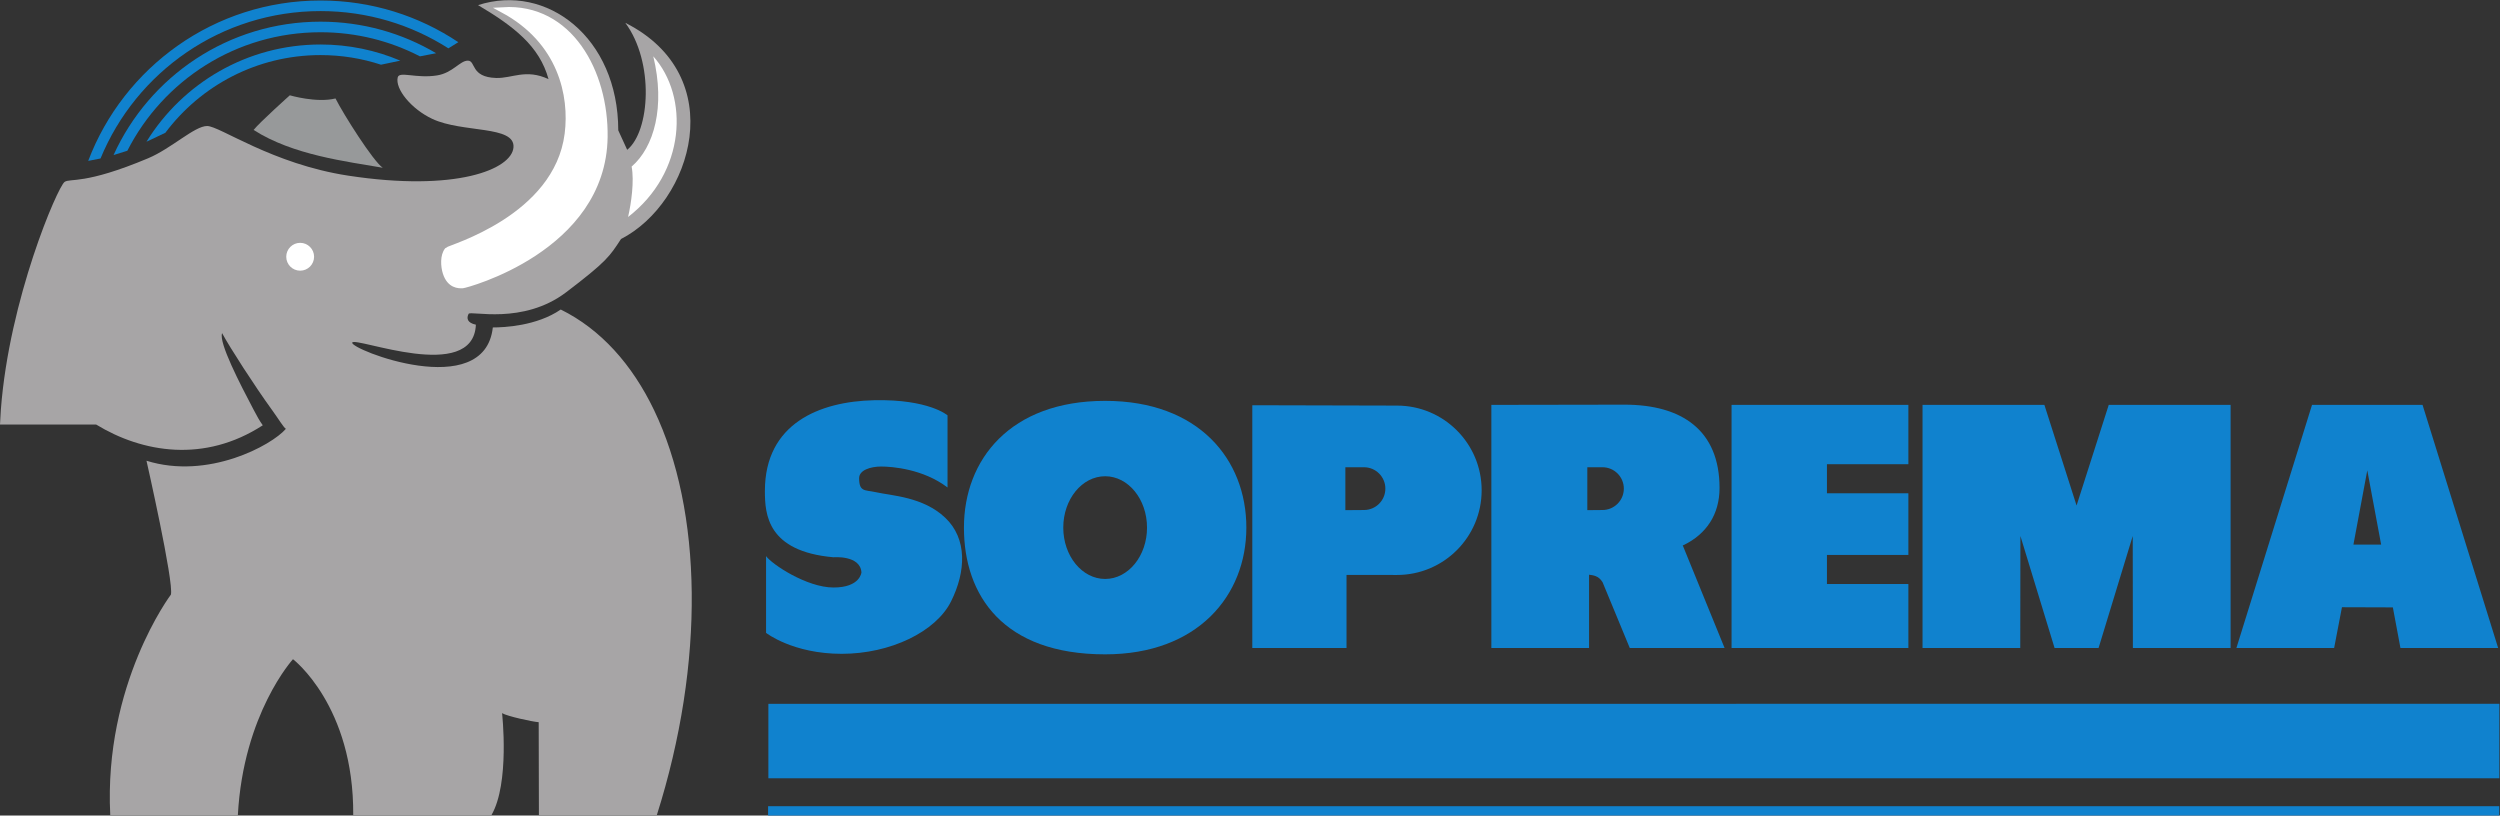 <?xml version="1.0" encoding="UTF-8" standalone="no"?>
<svg
   xmlns:dc="http://purl.org/dc/elements/1.1/"
   xmlns:cc="http://creativecommons.org/ns#"
   xmlns:rdf="http://www.w3.org/1999/02/22-rdf-syntax-ns#"
   xmlns:svg="http://www.w3.org/2000/svg"
   xmlns="http://www.w3.org/2000/svg"
   viewBox="0 0 505.347 164.853"
   height="164.853"
   width="505.347"
   xml:space="preserve"
   id="svg2"
   version="1.1"><rect x="0" y="0" width="505.347" height="164.853" fill="#333333" stroke="none"/><defs
     id="defs6" /><g
     transform="matrix(1.333,0,0,-1.333,0,164.853)"
     id="g10"><g
       transform="scale(0.1)"
       id="g12"><path
         id="path14"
         style="fill:#a7a5a6;fill-opacity:1;fill-rule:nonzero;stroke:none"
         d="M 991.848,614.781 C 958.516,684.168 910.996,737.387 850.328,767.344 813.902,742.266 764.039,740.156 747.32,740.156 734.781,626.402 529.961,707.332 534.141,717.188 c 4.101,9.664 183.625,-62.719 187.5,27.148 -12.836,2.684 -14.629,9.574 -11.039,16.441 2.753,5.293 82.218,-17.277 148.086,32.844 61.207,46.574 65.683,54.039 83,80.613 108.082,55.536 166.602,247.216 6.57,327.836 44.187,-59.73 37.461,-164.5 2.828,-192.56 -4.621,9.83 -13.535,29.53 -13.535,29.53 -0.094,141 -108.699,223.55 -212.617,189.89 54.328,-32.24 93.148,-62.1 106.882,-112.26 -34.336,16.13 -55.074,1.05 -79.418,1.79 -39.41,1.2 -30.46,26.28 -43,26.28 -11.937,0 -22.871,-18.59 -46.57,-22.39 -31.656,-5.08 -57.332,6.86 -59.715,-3.01 -4.222,-17.46 20.614,-48.05 52.547,-62.98 45.977,-21.5 125.399,-9.56 123.008,-43 -2.383,-33.434 -87.18,-68.067 -250.797,-42.989 -115.297,17.676 -194.668,75.239 -213.773,75.239 -19.11,0 -53.985,-34.02 -89.571,-48.965 C 127.789,956.043 106.293,966.789 97.93,960.82 87.41,953.305 13.945,783.086 1.328,615.672 0.762,608.102 0.312,600.531 0,592.984 h 145.703 c 70.457,-43 164.414,-58.527 252.789,-1.195 -5.179,7.246 -8.418,13.164 -14.058,23.883 -20.368,38.719 -53.016,101.516 -47.649,115.848 11.793,-21.903 49.707,-80.618 75.235,-115.848 0.214,-0.297 0.437,-0.598 0.652,-0.891 10.316,-14.336 17.402,-26.301 20.851,-28.371 -21.492,-25.078 -118.234,-77.625 -211.382,-48.371 0,0 41.797,-184.508 37.023,-203.023 0,0 -102.113,-135.547 -91.961,-334.395 H 360.68 C 369.031,154.68 444.273,237.082 444.273,237.082 c 0,0 92.559,-70.453 91.364,-236.461 H 745.23 C 773.297,48.988 761.352,155.289 761.352,155.289 769.117,150.5 807.93,142.148 816.887,141.551 L 817.207,0.621 H 996.023 C 1069.8,233.43 1064.8,462.867 991.848,614.781" /><path
         id="path16"
         style="fill:#97999a;fill-opacity:1;fill-rule:nonzero;stroke:none"
         d="m 384.563,1039.64 c 9.546,11.94 54.933,52.55 54.933,52.55 0,0 40.602,-11.95 69.27,-4.78 11.941,-23.89 57.324,-95.543 71.656,-105.097 -54.938,9.554 -136.149,19.107 -195.859,57.327" /><path
         id="path18"
         style="fill:#ffffff;fill-opacity:1;fill-rule:nonzero;stroke:none"
         d="m 678.352,857.516 c -6.872,-8.368 -5.914,-24.641 -2.684,-34.637 6.266,-19.406 19.996,-19.406 25.969,-19.106 4.218,0.211 213.183,54.938 215.57,225.117 1.383,98.52 -53.144,198.85 -154.656,192.72 C 850.93,1174 867.781,1091.57 860.473,1033.67 844.355,905.883 681.309,861.117 678.352,857.516" /><path
         id="path20"
         style="fill:none;stroke:#ffffff;stroke-width:8.425;stroke-linecap:butt;stroke-linejoin:miter;stroke-miterlimit:4;stroke-dasharray:none;stroke-opacity:1"
         d="m 678.352,857.516 c -6.872,-8.368 -5.914,-24.641 -2.684,-34.637 6.266,-19.406 19.996,-19.406 25.969,-19.106 4.218,0.211 213.183,54.938 215.57,225.117 1.383,98.52 -53.144,198.85 -154.656,192.72 C 850.93,1174 867.781,1091.57 860.473,1033.67 844.355,905.883 681.309,861.117 678.352,857.516 Z" /><path
         id="path22"
         style="fill:#ffffff;fill-opacity:1;fill-rule:nonzero;stroke:none"
         d="m 455.18,826.25 c 11.66,0 21.109,9.453 21.109,21.113 0,11.66 -9.449,21.114 -21.109,21.114 -11.66,0 -21.11,-9.454 -21.11,-21.114 0,-11.66 9.45,-21.113 21.11,-21.113" /><path
         id="path24"
         style="fill:#ffffff;fill-opacity:1;fill-rule:nonzero;stroke:none"
         d="m 957.809,984.105 c 34.043,29.255 51.351,90.765 32.843,167.205 54.448,-61.18 49.658,-175.9 -38.214,-243.638 4.773,20.902 9.55,54.34 5.371,76.433" /><path
         id="path26"
         style="fill:#1082ce;fill-opacity:1;fill-rule:nonzero;stroke:none"
         d="m 606.996,1144.75 c -37.156,15.76 -78.027,24.48 -120.922,24.48 -111.597,0 -209.414,-58.99 -263.984,-147.47 l 28.652,13.6 c 53.606,71.53 139.063,117.82 235.332,117.82 32.024,0 62.848,-5.11 91.699,-14.59 l 29.223,6.16" /><path
         id="path28"
         style="fill:#1082ce;fill-opacity:1;fill-rule:nonzero;stroke:none"
         d="m 695.016,1172.72 c -59.786,39.94 -131.649,63.22 -208.942,63.22 -161.035,0 -298.472,-101.07 -352.336,-243.237 l 18.711,3.699 c 53.957,131.148 183.012,223.498 333.625,223.498 71.36,0 137.879,-20.73 193.867,-56.5 l 15.075,9.32" /><path
         id="path30"
         style="fill:#1082ce;fill-opacity:1;fill-rule:nonzero;stroke:none"
         d="m 661.34,1156 c -51.352,30.41 -111.274,47.85 -175.266,47.85 -139.547,0 -259.722,-82.96 -313.886,-202.26 l 20.96,6.56 c 54.29,106.62 165.079,179.66 292.926,179.66 54.34,0 105.598,-13.2 150.746,-36.56 l 24.52,4.75" /><path
         id="path32"
         style="fill:#1082ce;fill-opacity:1;fill-rule:nonzero;stroke:none"
         d="M 3790.11,56.5 V 169.398 H 1165.2 V 56.5 h 2624.91" /><path
         id="path34"
         style="fill:#1082ce;fill-opacity:1;fill-rule:nonzero;stroke:none"
         d="M 2893.9,351.09 V 254.066 H 2625.78 V 622.742 H 2893.9 V 532.777 H 2770.42 V 488.676 H 2893.9 V 395.191 H 2770.42 V 351.09 h 123.48" /><path
         id="path36"
         style="fill:#1082ce;fill-opacity:1;fill-rule:nonzero;stroke:none"
         d="m 1436.85,606.867 c 0,0 -28.22,24.696 -111.13,22.934 -82.91,-1.766 -165.82,-35.285 -165.82,-137.602 0,-35.269 3.53,-91.715 104.08,-100.543 0,0 40.57,3.535 42.33,-22.922 0,0 -1.76,-22.937 -42.33,-22.937 -40.57,0 -93.49,35.281 -102.31,47.625 V 276.996 c 0,0 40.57,-31.75 114.66,-31.75 74.09,0 142.88,33.52 165.81,79.375 22.93,45.871 24.7,95.258 -8.82,127.016 -33.51,31.746 -80.77,33.23 -105.83,38.808 -15.88,3.524 -24.7,0 -24.7,21.172 0,12.34 17.64,17.637 33.51,17.637 15.88,0 63.51,-3.527 100.55,-31.762 v 109.375" /><path
         id="path38"
         style="fill:#1082ce;fill-opacity:1;fill-rule:nonzero;stroke:none"
         d="m 3628.58,315.648 11.49,-61.582 h 148.18 l -114.66,368.676 h -102.32 l 39.55,-211.879 h -42.04 l 39.55,211.879 H 3506 L 3391.34,254.066 h 148.19 l 11.86,61.836 77.19,-0.254" /><path
         id="path40"
         style="fill:#1082ce;fill-opacity:1;fill-rule:nonzero;stroke:none"
         d="m 3148.96,254.066 h -33.36 l -51.8,169.836 v 0 l -0.24,-169.836 h -148.17 v 368.676 h 184.77 l 48.8,-152.64 48.79,152.64 h 184.78 V 254.066 h -148.18 l -0.23,169.836 v 0 l -51.8,-169.836 h -33.36" /><path
         id="path42"
         style="fill:#1082ce;fill-opacity:1;fill-rule:nonzero;stroke:none"
         d="M 3789.91,0 V 14.18 H 1164.75 V 0 h 2625.16" /><path
         id="path44"
         style="fill:#1082ce;fill-opacity:1;fill-rule:nonzero;stroke:none"
         d="m 1675.87,358.773 c 35.06,0 63.5,34.856 63.5,77.872 0,43.007 -28.44,77.871 -63.5,77.871 -35.07,0 -63.5,-34.864 -63.5,-77.871 0,-43.016 28.43,-77.872 63.5,-77.872 z m -214.13,77.872 c 0,103.222 70.36,192.187 214.13,192.187 142.01,0 214.13,-88.965 214.13,-192.187 0,-103.223 -73.89,-192.196 -214.13,-192.196 -154.35,0 -214.13,88.973 -214.13,192.196" /><path
         id="path46"
         style="fill:#1082ce;fill-opacity:1;fill-rule:nonzero;stroke:none"
         d="m 2068.36,463.305 c 17.9,0 32.43,14.519 32.43,32.433 0,17.91 -14.53,32.43 -32.43,32.43 h -28.23 V 463.102 Z M 2041.9,254.066 h -142.88 v 368.133 l 219.36,-0.543 c 70.93,0 128.43,-57.5 128.43,-128.429 0,-70.918 -57.5,-128.418 -128.43,-128.418 l -76.48,0.039 V 254.066" /><path
         id="path48"
         style="fill:#1082ce;fill-opacity:1;fill-rule:nonzero;stroke:none"
         d="m 2429.98,463.305 c 17.91,0 32.43,14.519 32.43,32.433 0,17.91 -14.52,32.43 -32.43,32.43 h -22.93 v -65.066 z m 121.71,-53.477 63.51,-155.762 h -143.77 l -41.26,99.747 c -6.37,10.507 -15.19,10.507 -20.49,11.386 V 254.066 h -148.16 v 368.676 l 201.85,0.336 c 87.45,0 144.17,-39.137 144.17,-126.316 0,-39.903 -19.69,-69.824 -54.66,-86.758" /><path
         id="path50"
         style="fill:#1082ce;fill-opacity:1;fill-rule:nonzero;stroke:none"
         d="m 3789.98,169.488 v -0.09 H 2632.83 v 0.09 h 1157.15" /></g></g></svg>